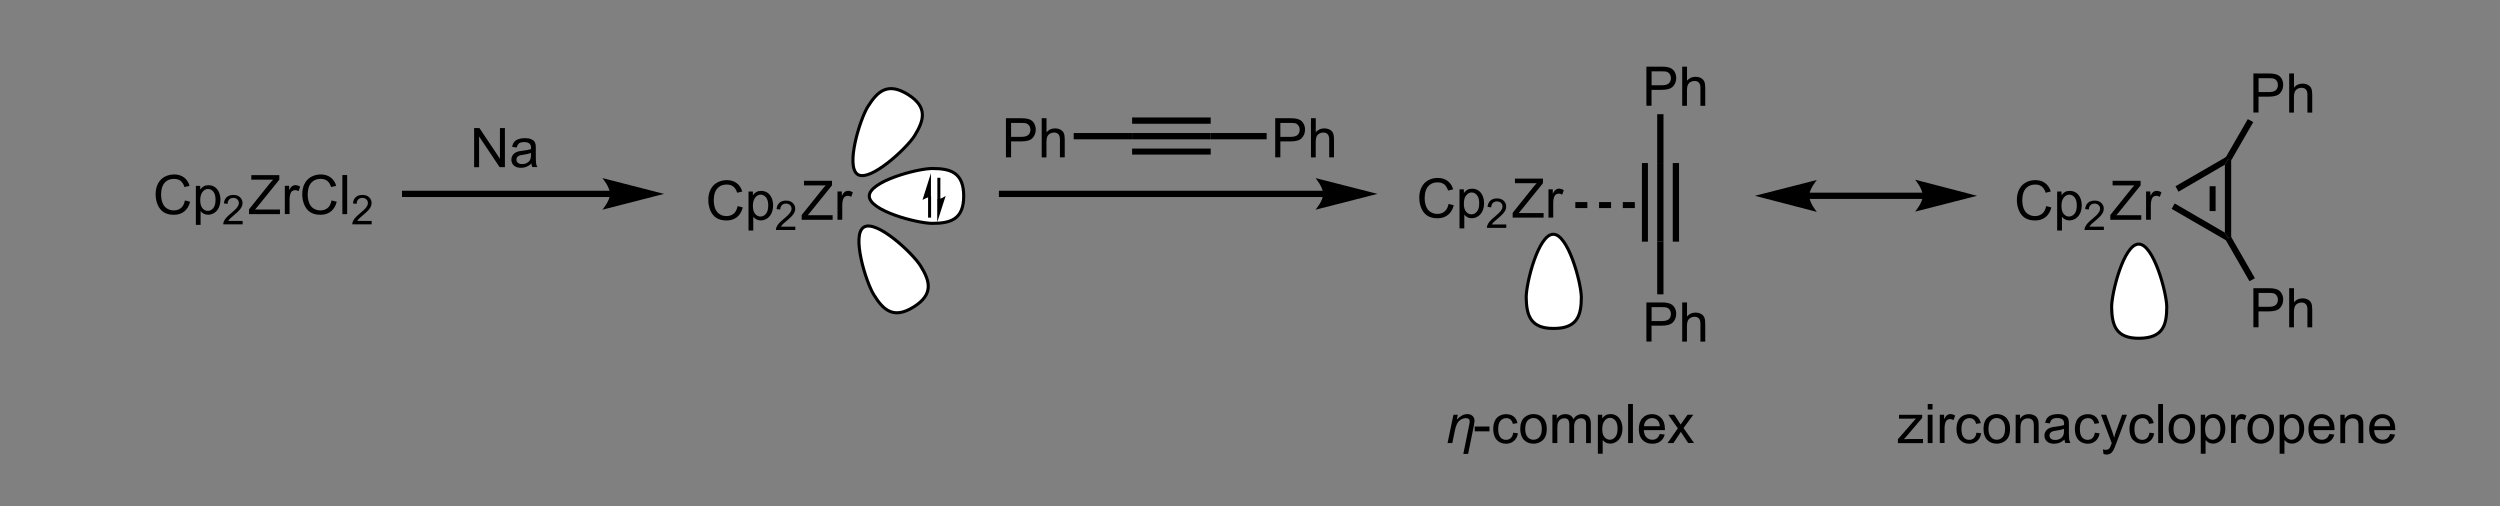 <?xml version="1.0" encoding="utf-8"?>
<!-- Generator: Adobe Illustrator 24.0.2, SVG Export Plug-In . SVG Version: 6.00 Build 0)  -->
<svg version="1.1" id="Layer_1" xmlns="http://www.w3.org/2000/svg" xmlns:xlink="http://www.w3.org/1999/xlink" x="0px" y="0px"
	 viewBox="0 0 458 92.76" style="enable-background:new 0 0 458 92.76;" xml:space="preserve">
<rect x="0" y="0" width="458" height="92.76" fill="#808080" stroke="none"/>
<style type="text/css">
	.st0{fill:#FFFFFF;}
	.st1{fill:none;stroke:#000000;stroke-width:0.567;}
	.st2{fill:none;stroke:#000000;stroke-width:1.15;}
	.st3{fill:none;stroke:#000000;stroke-width:0.55;}
</style>
<g>
	<path class="st0" d="M386.85,56.27c0.05,3.35,0.8,5.75,5.1,5.7c4.35-0.05,5-2.45,5-5.8c-0.05-2.7-2.45-11.5-5.15-11.45
		C389.1,44.72,386.85,53.57,386.85,56.27"/>
	<path class="st1" d="M386.85,56.27c0.05,3.35,0.8,5.75,5.1,5.7c4.35-0.05,5-2.45,5-5.8c-0.05-2.7-2.45-11.5-5.15-11.45
		C389.1,44.72,386.85,53.57,386.85,56.27"/>
	<path class="st0" d="M279.6,54.47c0.05,3.35,0.8,5.75,5.1,5.7c4.3,0,5-2.45,5-5.75c-0.05-2.75-2.45-11.55-5.15-11.5
		C281.85,42.92,279.6,51.77,279.6,54.47"/>
	<path class="st1" d="M279.6,54.47c0.05,3.35,0.8,5.75,5.1,5.7c4.3,0,5-2.45,5-5.75c-0.05-2.75-2.45-11.55-5.15-11.5
		C281.85,42.92,279.6,51.77,279.6,54.47"/>
	<path class="st0" d="M160.1,54.02c1.75,2.85,3.65,4.5,7.3,2.2c3.65-2.3,3-4.7,1.25-7.5c-1.45-2.35-8.1-8.55-10.4-7.1
		C155.95,43.02,158.65,51.72,160.1,54.02"/>
	<path class="st1" d="M160.1,54.02c1.75,2.85,3.65,4.5,7.3,2.2c3.65-2.3,3-4.7,1.25-7.5c-1.45-2.35-8.1-8.55-10.4-7.1
		C155.95,43.02,158.65,51.72,160.1,54.02"/>
	<path class="st0" d="M170.8,40.92c3.3,0,5.75-0.7,5.75-5c0-4.35-2.45-5.05-5.75-5.05c-2.75,0-11.55,2.35-11.55,5.05
		C159.25,38.62,168.05,40.92,170.8,40.92"/>
	<path class="st1" d="M170.8,40.92c3.3,0,5.75-0.7,5.75-5c0-4.35-2.45-5.05-5.75-5.05c-2.75,0-11.55,2.35-11.55,5.05
		C159.25,38.62,168.05,40.92,170.8,40.92"/>
	<path class="st0" d="M167.55,24.87c1.75-2.85,2.45-5.25-1.2-7.55c-3.7-2.3-5.55-0.65-7.35,2.2c-1.45,2.3-4.15,11-1.85,12.45
		C159.45,33.37,166.1,27.17,167.55,24.87"/>
	<path class="st1" d="M167.55,24.87c1.75-2.85,2.45-5.25-1.2-7.55c-3.7-2.3-5.55-0.65-7.35,2.2c-1.45,2.3-4.15,11-1.85,12.45
		C159.45,33.37,166.1,27.17,167.55,24.87"/>
	<g>
		<path d="M33.88,36.72l0.95,0.24c-0.2,0.78-0.56,1.37-1.07,1.78s-1.15,0.61-1.89,0.61c-0.77,0-1.4-0.16-1.88-0.47
			s-0.85-0.77-1.1-1.36s-0.38-1.24-0.38-1.92c0-0.75,0.14-1.4,0.43-1.95s0.69-0.98,1.22-1.26s1.1-0.43,1.74-0.43
			c0.72,0,1.32,0.18,1.81,0.55s0.83,0.88,1.02,1.54l-0.93,0.22c-0.17-0.52-0.41-0.9-0.72-1.14s-0.71-0.36-1.19-0.36
			c-0.55,0-1.01,0.13-1.38,0.4s-0.63,0.62-0.78,1.06s-0.22,0.9-0.22,1.37c0,0.61,0.09,1.14,0.27,1.59s0.45,0.79,0.83,1.02
			s0.78,0.34,1.22,0.34c0.53,0,0.98-0.15,1.35-0.46S33.75,37.32,33.88,36.72z"/>
		<path d="M35.88,41.22v-7.17h0.8v0.67c0.19-0.26,0.4-0.46,0.64-0.59s0.53-0.2,0.86-0.2c0.44,0,0.83,0.11,1.17,0.34
			s0.59,0.55,0.77,0.96s0.26,0.87,0.26,1.36c0,0.53-0.1,1.01-0.29,1.43s-0.47,0.75-0.83,0.98s-0.74,0.34-1.15,0.34
			c-0.29,0-0.56-0.06-0.79-0.19s-0.42-0.28-0.57-0.47v2.52H35.88z M36.68,36.67c0,0.67,0.14,1.16,0.41,1.48s0.6,0.48,0.98,0.48
			c0.39,0,0.73-0.17,1-0.5s0.42-0.84,0.42-1.54c0-0.66-0.14-1.16-0.41-1.48s-0.6-0.49-0.97-0.49c-0.37,0-0.71,0.17-0.99,0.52
			S36.68,36,36.68,36.67z"/>
	</g>
	<g>
		<path d="M44.45,40.47v0.63H40.9c0-0.16,0.02-0.31,0.08-0.46c0.09-0.24,0.24-0.48,0.43-0.71c0.2-0.23,0.49-0.51,0.86-0.81
			c0.58-0.48,0.98-0.86,1.18-1.14c0.21-0.28,0.31-0.54,0.31-0.79c0-0.26-0.09-0.48-0.28-0.66c-0.19-0.18-0.43-0.27-0.73-0.27
			c-0.32,0-0.57,0.09-0.76,0.29S41.7,37,41.7,37.34l-0.68-0.07c0.05-0.51,0.22-0.89,0.52-1.16c0.3-0.27,0.71-0.4,1.22-0.4
			c0.52,0,0.92,0.14,1.22,0.43c0.3,0.29,0.45,0.64,0.45,1.06c0,0.22-0.04,0.43-0.13,0.63s-0.23,0.43-0.44,0.66
			c-0.2,0.23-0.54,0.54-1.02,0.95c-0.4,0.33-0.65,0.56-0.76,0.68c-0.11,0.12-0.21,0.24-0.28,0.36H44.45z"/>
	</g>
	<g>
		<path d="M45.62,39.23v-0.88l3.67-4.58c0.26-0.33,0.51-0.61,0.74-0.85h-3.99v-0.84h5.13v0.84l-4.02,4.97l-0.43,0.5h4.57v0.84H45.62
			z"/>
		<path d="M52.18,39.23v-5.19h0.79v0.79c0.2-0.37,0.39-0.61,0.56-0.73s0.36-0.18,0.56-0.18c0.3,0,0.6,0.09,0.9,0.28l-0.3,0.82
			c-0.21-0.13-0.43-0.19-0.64-0.19c-0.19,0-0.36,0.06-0.52,0.17s-0.26,0.28-0.33,0.48c-0.1,0.31-0.15,0.65-0.15,1.03v2.71H52.18z"/>
		<path d="M60.74,36.72l0.95,0.24c-0.2,0.78-0.56,1.37-1.07,1.78s-1.15,0.61-1.89,0.61c-0.77,0-1.4-0.16-1.88-0.47
			s-0.85-0.77-1.1-1.36s-0.38-1.24-0.38-1.92c0-0.75,0.14-1.4,0.43-1.95s0.69-0.98,1.22-1.26s1.1-0.43,1.74-0.43
			c0.72,0,1.32,0.18,1.81,0.55s0.83,0.88,1.02,1.54l-0.93,0.22c-0.17-0.52-0.41-0.9-0.72-1.14s-0.71-0.36-1.19-0.36
			c-0.55,0-1.01,0.13-1.38,0.4s-0.63,0.62-0.78,1.06s-0.22,0.9-0.22,1.37c0,0.61,0.09,1.14,0.27,1.59s0.45,0.79,0.83,1.02
			s0.78,0.34,1.22,0.34c0.53,0,0.98-0.15,1.35-0.46S60.61,37.32,60.74,36.72z"/>
		<path d="M62.72,39.23v-7.16h0.88v7.16H62.72z"/>
	</g>
	<g>
		<path d="M68.09,40.47v0.63h-3.55c0-0.16,0.02-0.31,0.08-0.46c0.09-0.24,0.24-0.48,0.43-0.71c0.2-0.23,0.49-0.51,0.86-0.81
			c0.58-0.48,0.98-0.86,1.18-1.14c0.21-0.28,0.31-0.54,0.31-0.79c0-0.26-0.09-0.48-0.28-0.66c-0.19-0.18-0.43-0.27-0.73-0.27
			c-0.32,0-0.57,0.09-0.76,0.29s-0.29,0.45-0.29,0.79l-0.68-0.07c0.05-0.51,0.22-0.89,0.52-1.16c0.3-0.27,0.71-0.4,1.22-0.4
			c0.52,0,0.92,0.14,1.22,0.43c0.3,0.29,0.45,0.64,0.45,1.06c0,0.22-0.04,0.43-0.13,0.63s-0.23,0.43-0.44,0.66
			c-0.2,0.23-0.54,0.54-1.02,0.95c-0.4,0.33-0.65,0.56-0.76,0.68c-0.11,0.12-0.21,0.24-0.28,0.36H68.09z"/>
	</g>
	<line class="st2" x1="111.8" y1="35.52" x2="73.65" y2="35.52"/>
	<path d="M121.65,35.52l-11.3-2.9c0,0,1.4,1.65,1.4,2.9c0,1.3-1.4,2.9-1.4,2.9L121.65,35.52L121.65,35.52"/>
	<g>
		<path d="M135.13,37.76l0.95,0.24c-0.2,0.78-0.56,1.37-1.07,1.78s-1.15,0.61-1.89,0.61c-0.77,0-1.4-0.16-1.88-0.47
			s-0.85-0.77-1.1-1.36s-0.38-1.24-0.38-1.92c0-0.75,0.14-1.4,0.43-1.95s0.69-0.98,1.22-1.26s1.1-0.43,1.74-0.43
			c0.72,0,1.32,0.18,1.81,0.55s0.83,0.88,1.02,1.54l-0.93,0.22c-0.17-0.52-0.41-0.9-0.72-1.14s-0.71-0.36-1.19-0.36
			c-0.55,0-1.01,0.13-1.38,0.4s-0.63,0.62-0.78,1.06s-0.22,0.9-0.22,1.37c0,0.61,0.09,1.14,0.27,1.59s0.45,0.79,0.83,1.02
			s0.78,0.34,1.22,0.34c0.53,0,0.98-0.15,1.35-0.46S135,38.36,135.13,37.76z"/>
		<path d="M137.13,42.26v-7.17h0.8v0.67c0.19-0.26,0.4-0.46,0.64-0.59s0.53-0.2,0.86-0.2c0.44,0,0.83,0.11,1.17,0.34
			s0.59,0.55,0.77,0.96s0.26,0.87,0.26,1.36c0,0.53-0.1,1.01-0.29,1.43s-0.47,0.75-0.83,0.98s-0.74,0.34-1.15,0.34
			c-0.29,0-0.56-0.06-0.79-0.19s-0.42-0.28-0.57-0.47v2.52H137.13z M137.93,37.71c0,0.67,0.14,1.16,0.41,1.48s0.6,0.48,0.98,0.48
			c0.39,0,0.73-0.17,1-0.5s0.42-0.84,0.42-1.54c0-0.66-0.14-1.16-0.41-1.48s-0.6-0.49-0.97-0.49c-0.37,0-0.71,0.17-0.99,0.52
			S137.93,37.04,137.93,37.71z"/>
	</g>
	<g>
		<path d="M145.7,41.51v0.63h-3.55c0-0.16,0.02-0.31,0.08-0.46c0.09-0.24,0.24-0.48,0.43-0.71c0.2-0.23,0.49-0.51,0.86-0.81
			c0.58-0.48,0.98-0.86,1.18-1.14c0.21-0.28,0.31-0.54,0.31-0.79c0-0.26-0.09-0.48-0.28-0.66c-0.19-0.18-0.43-0.27-0.73-0.27
			c-0.32,0-0.57,0.09-0.76,0.29s-0.29,0.45-0.29,0.79l-0.68-0.07c0.05-0.51,0.22-0.89,0.52-1.16c0.3-0.27,0.71-0.4,1.22-0.4
			c0.52,0,0.92,0.14,1.22,0.43c0.3,0.29,0.45,0.64,0.45,1.06c0,0.22-0.04,0.43-0.13,0.63s-0.23,0.43-0.44,0.66
			c-0.2,0.23-0.54,0.54-1.02,0.95c-0.4,0.33-0.65,0.56-0.76,0.68c-0.11,0.12-0.21,0.24-0.28,0.36H145.7z"/>
	</g>
	<g>
		<path d="M146.87,40.27v-0.88l3.67-4.58c0.26-0.33,0.51-0.61,0.74-0.85h-3.99v-0.84h5.13v0.84l-4.02,4.97l-0.43,0.5h4.57v0.84
			H146.87z"/>
		<path d="M153.43,40.27v-5.19h0.79v0.79c0.2-0.37,0.39-0.61,0.56-0.73s0.36-0.18,0.56-0.18c0.3,0,0.6,0.09,0.9,0.28l-0.3,0.82
			c-0.21-0.13-0.43-0.19-0.64-0.19c-0.19,0-0.36,0.06-0.52,0.17s-0.26,0.28-0.33,0.48c-0.1,0.31-0.15,0.65-0.15,1.03v2.71H153.43z"
			/>
	</g>
	<rect x="207.4" y="21.52" width="14.4" height="1.15"/>
	<rect x="207.4" y="24.37" width="14.4" height="1.15"/>
	<rect x="207.4" y="27.22" width="14.4" height="1.1"/>
	<g>
		<path d="M233.62,28.82v-7.16h2.7c0.48,0,0.84,0.02,1.09,0.07c0.35,0.06,0.65,0.17,0.88,0.33s0.43,0.39,0.57,0.69
			c0.15,0.3,0.22,0.62,0.22,0.98c0,0.61-0.19,1.12-0.58,1.55s-1.09,0.63-2.1,0.63h-1.84v2.91H233.62z M234.56,25.07h1.85
			c0.61,0,1.05-0.11,1.3-0.34s0.39-0.55,0.39-0.96c0-0.3-0.08-0.56-0.23-0.77c-0.15-0.21-0.35-0.35-0.6-0.42
			c-0.16-0.04-0.45-0.06-0.88-0.06h-1.83V25.07z"/>
		<path d="M240.17,28.82v-7.16h0.88v2.57c0.41-0.48,0.93-0.71,1.55-0.71c0.38,0,0.72,0.08,1,0.23s0.49,0.36,0.61,0.63
			c0.12,0.27,0.18,0.65,0.18,1.16v3.29h-0.88v-3.29c0-0.44-0.1-0.76-0.29-0.96c-0.19-0.2-0.46-0.3-0.81-0.3
			c-0.26,0-0.51,0.07-0.73,0.2c-0.23,0.14-0.39,0.32-0.49,0.55s-0.15,0.55-0.15,0.96v2.84H240.17z"/>
	</g>
	<rect x="221.8" y="24.37" width="10.25" height="1.15"/>
	<g>
		<path d="M184.29,28.82v-7.16h2.7c0.48,0,0.84,0.02,1.09,0.07c0.35,0.06,0.65,0.17,0.88,0.33s0.43,0.39,0.57,0.69
			s0.22,0.62,0.22,0.98c0,0.61-0.19,1.12-0.58,1.55s-1.09,0.63-2.1,0.63h-1.84v2.91H184.29z M185.23,25.07h1.85
			c0.61,0,1.05-0.11,1.3-0.34s0.39-0.55,0.39-0.96c0-0.3-0.08-0.56-0.23-0.77s-0.35-0.35-0.6-0.42c-0.16-0.04-0.45-0.06-0.88-0.06
			h-1.83V25.07z"/>
		<path d="M190.84,28.82v-7.16h0.88v2.57c0.41-0.48,0.93-0.71,1.55-0.71c0.38,0,0.72,0.08,1,0.23s0.49,0.36,0.61,0.63
			s0.18,0.65,0.18,1.16v3.29h-0.88v-3.29c0-0.44-0.1-0.76-0.29-0.96s-0.46-0.3-0.81-0.3c-0.26,0-0.51,0.07-0.73,0.2
			s-0.39,0.32-0.49,0.55s-0.15,0.55-0.15,0.96v2.84H190.84z"/>
	</g>
	<rect x="196.7" y="24.37" width="10.7" height="1.15"/>
	<line class="st2" x1="242.45" y1="35.52" x2="183" y2="35.52"/>
	<path d="M252.35,35.52L241,32.62c0,0,1.4,1.65,1.4,2.9c0,1.3-1.4,2.9-1.4,2.9L252.35,35.52L252.35,35.52"/>
	<g>
		<path d="M265.38,37.36l0.95,0.24c-0.2,0.78-0.56,1.37-1.07,1.78c-0.52,0.41-1.15,0.61-1.89,0.61c-0.77,0-1.4-0.16-1.88-0.47
			c-0.48-0.31-0.85-0.77-1.1-1.36c-0.25-0.6-0.38-1.24-0.38-1.92c0-0.75,0.14-1.4,0.43-1.95c0.28-0.56,0.69-0.98,1.21-1.26
			c0.53-0.29,1.1-0.43,1.74-0.43c0.72,0,1.32,0.18,1.81,0.55s0.83,0.88,1.02,1.54l-0.93,0.22c-0.17-0.52-0.41-0.9-0.72-1.14
			s-0.71-0.36-1.19-0.36c-0.55,0-1.01,0.13-1.38,0.4c-0.37,0.26-0.63,0.62-0.78,1.06s-0.22,0.9-0.22,1.37
			c0,0.61,0.09,1.14,0.27,1.59c0.18,0.45,0.45,0.79,0.83,1.02s0.78,0.34,1.22,0.34c0.53,0,0.98-0.15,1.35-0.46
			S265.25,37.96,265.38,37.36z"/>
		<path d="M267.38,41.86v-7.17h0.8v0.67c0.19-0.26,0.4-0.46,0.64-0.59s0.53-0.2,0.86-0.2c0.44,0,0.83,0.11,1.17,0.34
			s0.59,0.55,0.77,0.96s0.26,0.87,0.26,1.36c0,0.53-0.09,1.01-0.29,1.43c-0.19,0.42-0.47,0.75-0.83,0.98
			c-0.36,0.23-0.74,0.34-1.14,0.34c-0.29,0-0.56-0.06-0.79-0.19c-0.23-0.12-0.42-0.28-0.57-0.47v2.52H267.38z M268.18,37.31
			c0,0.67,0.13,1.16,0.41,1.48s0.6,0.48,0.98,0.48c0.39,0,0.72-0.17,1-0.5c0.28-0.33,0.42-0.84,0.42-1.54
			c0-0.66-0.14-1.16-0.41-1.48c-0.27-0.33-0.6-0.49-0.97-0.49c-0.37,0-0.71,0.17-0.99,0.52C268.32,36.13,268.18,36.64,268.18,37.31z
			"/>
	</g>
	<g>
		<path d="M275.95,41.11v0.63h-3.55c0-0.16,0.02-0.31,0.08-0.46c0.09-0.24,0.24-0.48,0.43-0.71c0.2-0.23,0.49-0.51,0.86-0.81
			c0.58-0.48,0.98-0.86,1.18-1.14c0.21-0.28,0.31-0.54,0.31-0.79c0-0.26-0.09-0.48-0.28-0.66c-0.19-0.18-0.43-0.27-0.73-0.27
			c-0.32,0-0.57,0.09-0.76,0.29s-0.29,0.45-0.29,0.79l-0.68-0.07c0.05-0.51,0.22-0.89,0.52-1.16c0.3-0.27,0.71-0.4,1.22-0.4
			c0.51,0,0.92,0.14,1.22,0.43c0.3,0.29,0.45,0.64,0.45,1.06c0,0.22-0.04,0.43-0.13,0.63s-0.23,0.43-0.44,0.66
			c-0.2,0.23-0.54,0.54-1.02,0.95c-0.4,0.33-0.65,0.56-0.76,0.68c-0.11,0.12-0.21,0.24-0.28,0.36H275.95z"/>
	</g>
	<g>
		<path d="M277.12,39.87v-0.88l3.67-4.58c0.26-0.33,0.51-0.61,0.74-0.85h-3.99v-0.84h5.13v0.84l-4.02,4.97l-0.43,0.5h4.57v0.84
			H277.12z"/>
		<path d="M283.68,39.87v-5.19h0.79v0.79c0.2-0.37,0.39-0.61,0.56-0.73c0.17-0.12,0.36-0.18,0.56-0.18c0.3,0,0.6,0.09,0.9,0.28
			l-0.3,0.82c-0.21-0.13-0.43-0.19-0.64-0.19c-0.19,0-0.36,0.06-0.52,0.17s-0.26,0.28-0.33,0.48c-0.1,0.31-0.15,0.65-0.15,1.03v2.71
			H283.68z"/>
	</g>
	<rect x="297.3" y="37.02" width="2.2" height="1.1"/>
	<rect x="292.95" y="37.02" width="2.2" height="1.1"/>
	<rect x="288.6" y="37.02" width="2.2" height="1.1"/>
	<rect x="306.45" y="29.87" width="1.15" height="14.4"/>
	<rect x="303.6" y="29.87" width="1.15" height="14.4"/>
	<rect x="300.8" y="29.87" width="1.1" height="14.4"/>
	<g>
		<path d="M301.62,19.37v-7.16h2.7c0.48,0,0.84,0.02,1.09,0.07c0.35,0.06,0.65,0.17,0.88,0.33s0.43,0.39,0.57,0.69
			c0.15,0.3,0.22,0.62,0.22,0.98c0,0.61-0.19,1.12-0.58,1.55s-1.09,0.63-2.1,0.63h-1.84v2.91H301.62z M302.57,15.62h1.85
			c0.61,0,1.05-0.11,1.3-0.34s0.39-0.55,0.39-0.96c0-0.3-0.08-0.56-0.23-0.77c-0.15-0.21-0.35-0.35-0.6-0.42
			c-0.16-0.04-0.45-0.06-0.88-0.06h-1.83V15.62z"/>
		<path d="M308.18,19.37v-7.16h0.88v2.57c0.41-0.48,0.93-0.71,1.55-0.71c0.38,0,0.72,0.08,1,0.23s0.49,0.36,0.61,0.63
			c0.12,0.27,0.18,0.65,0.18,1.16v3.29h-0.88v-3.29c0-0.44-0.1-0.76-0.29-0.96c-0.19-0.2-0.46-0.3-0.81-0.3
			c-0.26,0-0.51,0.07-0.73,0.2c-0.23,0.14-0.39,0.32-0.49,0.55s-0.15,0.55-0.15,0.96v2.84H308.18z"/>
	</g>
	<rect x="303.6" y="20.92" width="1.15" height="8.95"/>
	<g>
		<path d="M301.62,62.57v-7.16h2.7c0.48,0,0.84,0.02,1.09,0.07c0.35,0.06,0.65,0.17,0.88,0.33s0.43,0.39,0.57,0.69
			c0.15,0.3,0.22,0.62,0.22,0.98c0,0.61-0.19,1.12-0.58,1.55s-1.09,0.63-2.1,0.63h-1.84v2.91H301.62z M302.57,58.82h1.85
			c0.61,0,1.05-0.11,1.3-0.34s0.39-0.55,0.39-0.96c0-0.3-0.08-0.56-0.23-0.77c-0.15-0.21-0.35-0.35-0.6-0.42
			c-0.16-0.04-0.45-0.06-0.88-0.06h-1.83V58.82z"/>
		<path d="M308.18,62.57v-7.16h0.88v2.57c0.41-0.48,0.93-0.71,1.55-0.71c0.38,0,0.72,0.08,1,0.23s0.49,0.36,0.61,0.63
			c0.12,0.27,0.18,0.65,0.18,1.16v3.29h-0.88v-3.29c0-0.44-0.1-0.76-0.29-0.96c-0.19-0.2-0.46-0.3-0.81-0.3
			c-0.26,0-0.51,0.07-0.73,0.2c-0.23,0.14-0.39,0.32-0.49,0.55s-0.15,0.55-0.15,0.96v2.84H308.18z"/>
	</g>
	<rect x="303.6" y="44.27" width="1.15" height="9.65"/>
	<line class="st2" x1="352.3" y1="35.87" x2="331.4" y2="35.87"/>
	<path d="M362.2,35.87l-11.35-2.95c0,0,1.4,1.65,1.4,2.95c0,1.25-1.4,2.9-1.4,2.9L362.2,35.87L362.2,35.87"/>
	<path d="M321.5,35.87l11.35-2.9c0,0-1.4,1.65-1.4,2.9c0,1.3,1.4,2.95,1.4,2.95L321.5,35.87L321.5,35.87"/>
	<polygon points="408.75,43.42 408.2,43.57 407.6,42.62 407.6,30.17 408.2,29.17 408.75,29.37 	"/>
	<rect x="404.8" y="34.12" width="1.1" height="4.55"/>
	<g>
		<path d="M374.86,37.76l0.95,0.24c-0.2,0.78-0.56,1.37-1.07,1.78c-0.52,0.41-1.15,0.61-1.89,0.61c-0.77,0-1.4-0.16-1.88-0.47
			c-0.48-0.31-0.85-0.77-1.1-1.36c-0.25-0.6-0.38-1.24-0.38-1.92c0-0.75,0.14-1.4,0.43-1.95c0.28-0.56,0.69-0.98,1.21-1.26
			c0.53-0.29,1.1-0.43,1.74-0.43c0.72,0,1.32,0.18,1.81,0.55s0.83,0.88,1.02,1.54l-0.93,0.22c-0.17-0.52-0.41-0.9-0.72-1.14
			s-0.71-0.36-1.19-0.36c-0.55,0-1.01,0.13-1.38,0.4c-0.37,0.26-0.63,0.62-0.78,1.06s-0.22,0.9-0.22,1.37
			c0,0.61,0.09,1.14,0.27,1.59c0.18,0.45,0.45,0.79,0.83,1.02s0.78,0.34,1.22,0.34c0.53,0,0.98-0.15,1.35-0.46
			S374.73,38.36,374.86,37.76z"/>
		<path d="M376.87,42.26v-7.17h0.8v0.67c0.19-0.26,0.4-0.46,0.64-0.59s0.53-0.2,0.86-0.2c0.44,0,0.83,0.11,1.17,0.34
			s0.59,0.55,0.77,0.96s0.26,0.87,0.26,1.36c0,0.53-0.09,1.01-0.29,1.43c-0.19,0.42-0.47,0.75-0.83,0.98
			c-0.36,0.23-0.74,0.34-1.14,0.34c-0.29,0-0.56-0.06-0.79-0.19c-0.23-0.12-0.42-0.28-0.57-0.47v2.52H376.87z M377.66,37.71
			c0,0.67,0.13,1.16,0.41,1.48s0.6,0.48,0.98,0.48c0.39,0,0.72-0.17,1-0.5c0.28-0.33,0.42-0.84,0.42-1.54
			c0-0.66-0.14-1.16-0.41-1.48c-0.27-0.33-0.6-0.49-0.97-0.49c-0.37,0-0.71,0.17-0.99,0.52C377.81,36.53,377.66,37.04,377.66,37.71z
			"/>
	</g>
	<g>
		<path d="M385.43,41.51v0.63h-3.55c0-0.16,0.02-0.31,0.08-0.46c0.09-0.24,0.24-0.48,0.43-0.71c0.2-0.23,0.49-0.51,0.86-0.81
			c0.58-0.48,0.98-0.86,1.18-1.14c0.21-0.28,0.31-0.54,0.31-0.79c0-0.26-0.09-0.48-0.28-0.66c-0.19-0.18-0.43-0.27-0.73-0.27
			c-0.32,0-0.57,0.09-0.76,0.29s-0.29,0.45-0.29,0.79l-0.68-0.07c0.05-0.51,0.22-0.89,0.52-1.16c0.3-0.27,0.71-0.4,1.22-0.4
			c0.51,0,0.92,0.14,1.22,0.43c0.3,0.29,0.45,0.64,0.45,1.06c0,0.22-0.04,0.43-0.13,0.63s-0.23,0.43-0.44,0.66
			c-0.2,0.23-0.54,0.54-1.02,0.95c-0.4,0.33-0.65,0.56-0.76,0.68c-0.11,0.12-0.21,0.24-0.28,0.36H385.43z"/>
	</g>
	<g>
		<path d="M386.61,40.27v-0.88l3.67-4.58c0.26-0.33,0.51-0.61,0.74-0.85h-3.99v-0.84h5.13v0.84l-4.02,4.97l-0.43,0.5h4.57v0.84
			H386.61z"/>
		<path d="M393.16,40.27v-5.19h0.79v0.79c0.2-0.37,0.39-0.61,0.56-0.73c0.17-0.12,0.36-0.18,0.56-0.18c0.3,0,0.6,0.09,0.9,0.28
			l-0.3,0.82c-0.21-0.13-0.43-0.19-0.64-0.19c-0.19,0-0.36,0.06-0.52,0.17s-0.26,0.28-0.33,0.48c-0.1,0.31-0.15,0.65-0.15,1.03v2.71
			H393.16z"/>
	</g>
	<polygon points="399.1,35.12 398.55,34.12 407.8,28.77 408.2,29.17 407.6,30.17 	"/>
	<polygon points="407.6,42.62 408.2,43.57 407.8,44.02 397.85,38.27 398.4,37.27 	"/>
	<g>
		<path d="M412.82,20.62v-7.16h2.7c0.48,0,0.84,0.02,1.09,0.07c0.35,0.06,0.65,0.17,0.88,0.33s0.43,0.39,0.57,0.69
			c0.15,0.3,0.22,0.62,0.22,0.98c0,0.61-0.19,1.12-0.58,1.55s-1.09,0.63-2.1,0.63h-1.84v2.91H412.82z M413.77,16.87h1.85
			c0.61,0,1.05-0.11,1.3-0.34s0.39-0.55,0.39-0.96c0-0.3-0.08-0.56-0.23-0.77c-0.15-0.21-0.35-0.35-0.6-0.42
			c-0.16-0.04-0.45-0.06-0.88-0.06h-1.83V16.87z"/>
		<path d="M419.38,20.62v-7.16h0.88v2.57c0.41-0.48,0.93-0.71,1.55-0.71c0.38,0,0.72,0.08,1,0.23s0.49,0.36,0.61,0.63
			c0.12,0.27,0.18,0.65,0.18,1.16v3.29h-0.88v-3.29c0-0.44-0.1-0.76-0.29-0.96c-0.19-0.2-0.46-0.3-0.81-0.3
			c-0.26,0-0.51,0.07-0.73,0.2c-0.23,0.14-0.39,0.32-0.49,0.55s-0.15,0.55-0.15,0.96v2.84H419.38z"/>
	</g>
	<polygon points="411.8,21.82 412.8,22.37 408.7,29.47 408.2,29.17 407.7,28.92 	"/>
	<g>
		<path d="M412.82,59.96v-7.16h2.7c0.48,0,0.84,0.02,1.09,0.07c0.35,0.06,0.65,0.17,0.88,0.33s0.43,0.39,0.57,0.69
			c0.15,0.3,0.22,0.62,0.22,0.98c0,0.61-0.19,1.12-0.58,1.55s-1.09,0.63-2.1,0.63h-1.84v2.91H412.82z M413.77,56.21h1.85
			c0.61,0,1.05-0.11,1.3-0.34s0.39-0.55,0.39-0.96c0-0.3-0.08-0.56-0.23-0.77c-0.15-0.21-0.35-0.35-0.6-0.42
			c-0.16-0.04-0.45-0.06-0.88-0.06h-1.83V56.21z"/>
		<path d="M419.38,59.96v-7.16h0.88v2.57c0.41-0.48,0.93-0.71,1.55-0.71c0.38,0,0.72,0.08,1,0.23s0.49,0.36,0.61,0.63
			c0.12,0.27,0.18,0.65,0.18,1.16v3.29h-0.88v-3.29c0-0.44-0.1-0.76-0.29-0.96c-0.19-0.2-0.46-0.3-0.81-0.3
			c-0.26,0-0.51,0.07-0.73,0.2c-0.23,0.14-0.39,0.32-0.49,0.55s-0.15,0.55-0.15,0.96v2.84H419.38z"/>
	</g>
	<polygon points="413.1,50.97 412.1,51.52 407.7,43.87 408.2,43.57 408.7,43.32 	"/>
	<g>
		<path d="M265.19,81.17l1.08-5.19h0.8l-0.19,0.9c0.64-0.68,1.29-1.02,1.93-1.02c0.39,0,0.7,0.11,0.95,0.34
			c0.25,0.23,0.37,0.52,0.37,0.87c0,0.21-0.04,0.53-0.13,0.96l-1.04,5.13h-0.88l1.07-5.27c0.07-0.33,0.1-0.56,0.1-0.69
			c0-0.4-0.24-0.6-0.71-0.6c-0.39,0-0.77,0.15-1.15,0.44c-0.37,0.3-0.65,0.87-0.83,1.72l-0.5,2.41H265.19z"/>
	</g>
	<g>
		<path d="M270.17,79.02v-0.88h2.7v0.88H270.17z"/>
		<path d="M277.22,79.27l0.86,0.11c-0.09,0.6-0.34,1.06-0.73,1.4c-0.39,0.34-0.87,0.51-1.43,0.51c-0.71,0-1.28-0.23-1.71-0.7
			c-0.43-0.46-0.65-1.13-0.65-1.99c0-0.56,0.09-1.05,0.28-1.47s0.47-0.73,0.85-0.94c0.38-0.21,0.79-0.31,1.24-0.31
			c0.56,0,1.02,0.14,1.38,0.43s0.59,0.69,0.69,1.21l-0.85,0.13c-0.08-0.35-0.23-0.61-0.43-0.79c-0.21-0.18-0.46-0.26-0.75-0.26
			c-0.44,0-0.8,0.16-1.08,0.48s-0.42,0.82-0.42,1.51c0,0.7,0.13,1.2,0.4,1.52s0.62,0.47,1.04,0.47c0.34,0,0.63-0.11,0.86-0.32
			S277.16,79.71,277.22,79.27z"/>
		<path d="M278.51,78.57c0-0.96,0.27-1.67,0.8-2.13c0.45-0.38,0.99-0.58,1.63-0.58c0.71,0,1.3,0.23,1.75,0.7s0.68,1.11,0.68,1.94
			c0,0.67-0.1,1.19-0.3,1.57c-0.2,0.38-0.49,0.68-0.88,0.89c-0.38,0.21-0.8,0.32-1.25,0.32c-0.73,0-1.31-0.23-1.76-0.7
			C278.74,80.12,278.51,79.45,278.51,78.57z M279.42,78.57c0,0.66,0.14,1.16,0.43,1.49s0.65,0.5,1.09,0.5c0.44,0,0.8-0.17,1.09-0.5
			s0.43-0.84,0.43-1.52c0-0.64-0.15-1.13-0.44-1.46c-0.29-0.33-0.65-0.5-1.09-0.5c-0.44,0-0.8,0.16-1.09,0.49
			S279.42,77.91,279.42,78.57z"/>
		<path d="M284.4,81.17v-5.19h0.79v0.73c0.16-0.25,0.38-0.46,0.65-0.61s0.58-0.23,0.92-0.23c0.38,0,0.7,0.08,0.95,0.24
			c0.25,0.16,0.42,0.38,0.52,0.67c0.41-0.61,0.94-0.91,1.6-0.91c0.51,0,0.91,0.14,1.19,0.43s0.42,0.72,0.42,1.32v3.56h-0.87V77.9
			c0-0.35-0.03-0.6-0.08-0.76c-0.06-0.15-0.16-0.28-0.31-0.37s-0.33-0.14-0.53-0.14c-0.36,0-0.67,0.12-0.91,0.36
			s-0.36,0.63-0.36,1.16v3.01h-0.88V77.8c0-0.39-0.07-0.68-0.21-0.88s-0.38-0.29-0.7-0.29c-0.25,0-0.48,0.06-0.69,0.2
			c-0.21,0.13-0.36,0.32-0.46,0.57s-0.14,0.61-0.14,1.08v2.69H284.4z"/>
		<path d="M292.73,83.15v-7.17h0.8v0.67c0.19-0.26,0.4-0.46,0.64-0.59s0.53-0.2,0.86-0.2c0.44,0,0.83,0.11,1.17,0.34
			s0.59,0.55,0.77,0.96s0.26,0.87,0.26,1.36c0,0.53-0.09,1.01-0.29,1.43c-0.19,0.42-0.47,0.75-0.83,0.98
			c-0.36,0.23-0.74,0.34-1.14,0.34c-0.29,0-0.56-0.06-0.79-0.19c-0.23-0.12-0.42-0.28-0.57-0.47v2.52H292.73z M293.53,78.6
			c0,0.67,0.13,1.16,0.41,1.48s0.6,0.48,0.98,0.48c0.39,0,0.72-0.17,1-0.5c0.28-0.33,0.42-0.84,0.42-1.54
			c0-0.66-0.14-1.16-0.41-1.48c-0.27-0.33-0.6-0.49-0.97-0.49c-0.37,0-0.71,0.17-0.99,0.52C293.67,77.43,293.53,77.94,293.53,78.6z"
			/>
		<path d="M298.27,81.17v-7.16h0.88v7.16H298.27z"/>
		<path d="M304.07,79.5l0.91,0.11c-0.14,0.53-0.41,0.94-0.8,1.24s-0.88,0.44-1.48,0.44c-0.76,0-1.36-0.23-1.8-0.7
			c-0.45-0.47-0.67-1.12-0.67-1.97c0-0.87,0.22-1.55,0.67-2.03s1.03-0.72,1.75-0.72c0.69,0,1.26,0.24,1.7,0.71s0.66,1.14,0.66,1.99
			c0,0.05,0,0.13,0,0.23h-3.87c0.03,0.57,0.19,1.01,0.48,1.31s0.65,0.45,1.08,0.45c0.32,0,0.6-0.08,0.83-0.25
			S303.93,79.87,304.07,79.5z M301.18,78.08h2.9c-0.04-0.44-0.15-0.76-0.33-0.98c-0.28-0.34-0.64-0.51-1.09-0.51
			c-0.4,0-0.74,0.14-1.02,0.41C301.36,77.26,301.21,77.62,301.18,78.08z"/>
		<path d="M305.49,81.17l1.89-2.7l-1.75-2.49h1.1l0.8,1.22c0.15,0.23,0.27,0.42,0.36,0.58c0.14-0.21,0.28-0.41,0.4-0.57l0.87-1.23
			h1.05l-1.79,2.44l1.93,2.74h-1.08l-1.06-1.61l-0.28-0.43l-1.36,2.05H305.49z"/>
	</g>
	<g>
		<path d="M347.7,81.17v-0.71l3.3-3.79c-0.37,0.02-0.71,0.03-0.99,0.03h-2.11v-0.71h4.24v0.58l-2.81,3.29l-0.54,0.6
			c0.39-0.03,0.76-0.04,1.11-0.04h2.4v0.76H347.7z"/>
		<path d="M353.16,75.02v-1.01h0.88v1.01H353.16z M353.16,81.17v-5.19h0.88v5.19H353.16z"/>
		<path d="M355.37,81.17v-5.19h0.79v0.79c0.2-0.37,0.39-0.61,0.56-0.73c0.17-0.12,0.36-0.18,0.56-0.18c0.3,0,0.6,0.09,0.9,0.28
			l-0.3,0.82c-0.21-0.13-0.43-0.19-0.64-0.19c-0.19,0-0.36,0.06-0.52,0.17s-0.26,0.28-0.33,0.48c-0.1,0.31-0.15,0.65-0.15,1.03v2.71
			H355.37z"/>
		<path d="M362.09,79.27l0.86,0.11c-0.09,0.6-0.34,1.06-0.73,1.4c-0.39,0.34-0.87,0.51-1.43,0.51c-0.71,0-1.28-0.23-1.71-0.7
			c-0.43-0.46-0.65-1.13-0.65-1.99c0-0.56,0.09-1.05,0.28-1.47s0.47-0.73,0.85-0.94c0.38-0.21,0.79-0.31,1.24-0.31
			c0.56,0,1.02,0.14,1.38,0.43s0.59,0.69,0.69,1.21l-0.85,0.13c-0.08-0.35-0.23-0.61-0.43-0.79c-0.21-0.18-0.46-0.26-0.75-0.26
			c-0.44,0-0.8,0.16-1.08,0.48s-0.42,0.82-0.42,1.51c0,0.7,0.13,1.2,0.4,1.52s0.62,0.47,1.04,0.47c0.34,0,0.63-0.11,0.86-0.32
			S362.03,79.71,362.09,79.27z"/>
		<path d="M363.38,78.57c0-0.96,0.27-1.67,0.8-2.13c0.45-0.38,0.99-0.58,1.63-0.58c0.71,0,1.3,0.23,1.75,0.7s0.68,1.11,0.68,1.94
			c0,0.67-0.1,1.19-0.3,1.57c-0.2,0.38-0.49,0.68-0.88,0.89c-0.38,0.21-0.8,0.32-1.25,0.32c-0.73,0-1.31-0.23-1.76-0.7
			C363.61,80.12,363.38,79.45,363.38,78.57z M364.29,78.57c0,0.66,0.14,1.16,0.43,1.49s0.65,0.5,1.09,0.5c0.44,0,0.8-0.17,1.09-0.5
			s0.43-0.84,0.43-1.52c0-0.64-0.15-1.13-0.44-1.46c-0.29-0.33-0.65-0.5-1.09-0.5c-0.44,0-0.8,0.16-1.09,0.49
			S364.29,77.91,364.29,78.57z"/>
		<path d="M369.27,81.17v-5.19h0.79v0.74c0.38-0.57,0.93-0.85,1.65-0.85c0.31,0,0.6,0.06,0.86,0.17c0.26,0.11,0.46,0.26,0.59,0.44
			s0.22,0.4,0.27,0.65c0.03,0.16,0.05,0.45,0.05,0.85v3.19h-0.88v-3.15c0-0.36-0.03-0.63-0.1-0.8s-0.19-0.32-0.36-0.42
			c-0.17-0.11-0.38-0.16-0.61-0.16c-0.37,0-0.7,0.12-0.97,0.36c-0.27,0.24-0.41,0.69-0.41,1.35v2.83H369.27z"/>
		<path d="M378.22,80.53c-0.33,0.28-0.64,0.47-0.94,0.59c-0.3,0.11-0.63,0.17-0.97,0.17c-0.57,0-1.01-0.14-1.31-0.42
			s-0.46-0.63-0.46-1.07c0-0.25,0.06-0.49,0.17-0.7c0.12-0.21,0.27-0.38,0.45-0.51c0.19-0.13,0.4-0.22,0.63-0.29
			c0.17-0.05,0.43-0.09,0.78-0.13c0.71-0.08,1.23-0.19,1.57-0.3c0-0.12,0-0.2,0-0.23c0-0.36-0.08-0.61-0.25-0.76
			c-0.22-0.2-0.56-0.3-1-0.3c-0.41,0-0.72,0.07-0.92,0.22c-0.2,0.15-0.34,0.4-0.44,0.77l-0.86-0.12c0.08-0.37,0.21-0.67,0.39-0.89
			s0.44-0.4,0.78-0.52s0.73-0.18,1.18-0.18c0.44,0,0.8,0.05,1.08,0.16s0.48,0.24,0.61,0.39s0.22,0.36,0.27,0.6
			c0.03,0.15,0.04,0.42,0.04,0.81v1.17c0,0.82,0.02,1.33,0.06,1.55c0.04,0.22,0.11,0.42,0.22,0.62h-0.92
			C378.3,80.98,378.24,80.77,378.22,80.53z M378.14,78.56c-0.32,0.13-0.8,0.24-1.44,0.33c-0.36,0.05-0.62,0.11-0.77,0.18
			s-0.27,0.16-0.35,0.29s-0.12,0.26-0.12,0.42c0,0.23,0.09,0.43,0.27,0.59c0.18,0.16,0.44,0.23,0.78,0.23c0.34,0,0.64-0.07,0.9-0.22
			s0.46-0.35,0.58-0.61c0.09-0.2,0.14-0.49,0.14-0.88V78.56z"/>
		<path d="M383.78,79.27l0.86,0.11c-0.09,0.6-0.34,1.06-0.73,1.4c-0.39,0.34-0.87,0.51-1.43,0.51c-0.71,0-1.28-0.23-1.71-0.7
			c-0.43-0.46-0.65-1.13-0.65-1.99c0-0.56,0.09-1.05,0.28-1.47s0.47-0.73,0.85-0.94c0.38-0.21,0.79-0.31,1.24-0.31
			c0.56,0,1.02,0.14,1.38,0.43s0.59,0.69,0.69,1.21l-0.85,0.13c-0.08-0.35-0.23-0.61-0.43-0.79c-0.21-0.18-0.46-0.26-0.75-0.26
			c-0.44,0-0.8,0.16-1.08,0.48s-0.42,0.82-0.42,1.51c0,0.7,0.13,1.2,0.4,1.52s0.62,0.47,1.04,0.47c0.34,0,0.63-0.11,0.86-0.32
			S383.72,79.71,383.78,79.27z"/>
		<path d="M385.36,83.16l-0.1-0.83c0.19,0.05,0.36,0.08,0.5,0.08c0.2,0,0.35-0.03,0.47-0.1s0.21-0.16,0.29-0.27
			c0.06-0.09,0.14-0.31,0.27-0.65c0.02-0.05,0.04-0.12,0.08-0.21l-1.97-5.2h0.95l1.08,3c0.14,0.38,0.27,0.78,0.38,1.2
			c0.1-0.4,0.22-0.8,0.36-1.18l1.11-3.02h0.88l-1.97,5.27c-0.21,0.57-0.38,0.96-0.49,1.18c-0.16,0.29-0.33,0.5-0.54,0.64
			s-0.44,0.2-0.72,0.2C385.75,83.27,385.56,83.24,385.36,83.16z"/>
		<path d="M393.78,79.27l0.86,0.11c-0.09,0.6-0.34,1.06-0.73,1.4c-0.39,0.34-0.87,0.51-1.43,0.51c-0.71,0-1.28-0.23-1.71-0.7
			c-0.43-0.46-0.65-1.13-0.65-1.99c0-0.56,0.09-1.05,0.28-1.47s0.47-0.73,0.85-0.94c0.38-0.21,0.79-0.31,1.24-0.31
			c0.56,0,1.02,0.14,1.38,0.43s0.59,0.69,0.69,1.21l-0.85,0.13c-0.08-0.35-0.23-0.61-0.43-0.79c-0.21-0.18-0.46-0.26-0.75-0.26
			c-0.44,0-0.8,0.16-1.08,0.48s-0.42,0.82-0.42,1.51c0,0.7,0.13,1.2,0.4,1.52s0.62,0.47,1.04,0.47c0.34,0,0.63-0.11,0.86-0.32
			S393.72,79.71,393.78,79.27z"/>
		<path d="M395.38,81.17v-7.16h0.88v7.16H395.38z"/>
		<path d="M397.29,78.57c0-0.96,0.27-1.67,0.8-2.13c0.45-0.38,0.99-0.58,1.63-0.58c0.71,0,1.3,0.23,1.75,0.7s0.68,1.11,0.68,1.94
			c0,0.67-0.1,1.19-0.3,1.57c-0.2,0.38-0.49,0.68-0.88,0.89c-0.38,0.21-0.8,0.32-1.25,0.32c-0.73,0-1.31-0.23-1.76-0.7
			C397.51,80.12,397.29,79.45,397.29,78.57z M398.19,78.57c0,0.66,0.14,1.16,0.43,1.49s0.65,0.5,1.09,0.5c0.44,0,0.8-0.17,1.09-0.5
			s0.43-0.84,0.43-1.52c0-0.64-0.15-1.13-0.44-1.46c-0.29-0.33-0.65-0.5-1.09-0.5c-0.44,0-0.8,0.16-1.09,0.49
			S398.19,77.91,398.19,78.57z"/>
		<path d="M403.18,83.15v-7.17h0.8v0.67c0.19-0.26,0.4-0.46,0.64-0.59s0.53-0.2,0.86-0.2c0.44,0,0.83,0.11,1.17,0.34
			s0.59,0.55,0.77,0.96s0.26,0.87,0.26,1.36c0,0.53-0.09,1.01-0.29,1.43c-0.19,0.42-0.47,0.75-0.83,0.98
			c-0.36,0.23-0.74,0.34-1.14,0.34c-0.29,0-0.56-0.06-0.79-0.19c-0.23-0.12-0.42-0.28-0.57-0.47v2.52H403.18z M403.97,78.6
			c0,0.67,0.13,1.16,0.41,1.48s0.6,0.48,0.98,0.48c0.39,0,0.72-0.17,1-0.5c0.28-0.33,0.42-0.84,0.42-1.54
			c0-0.66-0.14-1.16-0.41-1.48c-0.27-0.33-0.6-0.49-0.97-0.49c-0.37,0-0.71,0.17-0.99,0.52C404.12,77.43,403.97,77.94,403.97,78.6z"
			/>
		<path d="M408.73,81.17v-5.19h0.79v0.79c0.2-0.37,0.39-0.61,0.56-0.73c0.17-0.12,0.36-0.18,0.56-0.18c0.3,0,0.6,0.09,0.9,0.28
			l-0.3,0.82c-0.21-0.13-0.43-0.19-0.64-0.19c-0.19,0-0.36,0.06-0.52,0.17s-0.26,0.28-0.33,0.48c-0.1,0.31-0.15,0.65-0.15,1.03v2.71
			H408.73z"/>
		<path d="M411.74,78.57c0-0.96,0.27-1.67,0.8-2.13c0.45-0.38,0.99-0.58,1.63-0.58c0.71,0,1.3,0.23,1.75,0.7s0.68,1.11,0.68,1.94
			c0,0.67-0.1,1.19-0.3,1.57c-0.2,0.38-0.49,0.68-0.88,0.89c-0.38,0.21-0.8,0.32-1.25,0.32c-0.73,0-1.31-0.23-1.76-0.7
			C411.97,80.12,411.74,79.45,411.74,78.57z M412.65,78.57c0,0.66,0.14,1.16,0.43,1.49s0.65,0.5,1.09,0.5c0.44,0,0.8-0.17,1.09-0.5
			s0.43-0.84,0.43-1.52c0-0.64-0.15-1.13-0.44-1.46c-0.29-0.33-0.65-0.5-1.09-0.5c-0.44,0-0.8,0.16-1.09,0.49
			S412.65,77.91,412.65,78.57z"/>
		<path d="M417.63,83.15v-7.17h0.8v0.67c0.19-0.26,0.4-0.46,0.64-0.59s0.53-0.2,0.86-0.2c0.44,0,0.83,0.11,1.17,0.34
			s0.59,0.55,0.77,0.96s0.26,0.87,0.26,1.36c0,0.53-0.09,1.01-0.29,1.43c-0.19,0.42-0.47,0.75-0.83,0.98
			c-0.36,0.23-0.74,0.34-1.14,0.34c-0.29,0-0.56-0.06-0.79-0.19c-0.23-0.12-0.42-0.28-0.57-0.47v2.52H417.63z M418.43,78.6
			c0,0.67,0.13,1.16,0.41,1.48s0.6,0.48,0.98,0.48c0.39,0,0.72-0.17,1-0.5c0.28-0.33,0.42-0.84,0.42-1.54
			c0-0.66-0.14-1.16-0.41-1.48c-0.27-0.33-0.6-0.49-0.97-0.49c-0.37,0-0.71,0.17-0.99,0.52C418.57,77.43,418.43,77.94,418.43,78.6z"
			/>
		<path d="M426.74,79.5l0.91,0.11c-0.14,0.53-0.41,0.94-0.8,1.24s-0.88,0.44-1.48,0.44c-0.76,0-1.36-0.23-1.8-0.7
			c-0.45-0.47-0.67-1.12-0.67-1.97c0-0.87,0.22-1.55,0.67-2.03s1.03-0.72,1.75-0.72c0.69,0,1.26,0.24,1.7,0.71s0.66,1.14,0.66,1.99
			c0,0.05,0,0.13,0,0.23h-3.87c0.03,0.57,0.19,1.01,0.48,1.31s0.65,0.45,1.08,0.45c0.32,0,0.6-0.08,0.83-0.25
			S426.61,79.87,426.74,79.5z M423.86,78.08h2.9c-0.04-0.44-0.15-0.76-0.33-0.98c-0.28-0.34-0.64-0.51-1.09-0.51
			c-0.4,0-0.74,0.14-1.02,0.41C424.04,77.26,423.89,77.62,423.86,78.08z"/>
		<path d="M428.75,81.17v-5.19h0.79v0.74c0.38-0.57,0.93-0.85,1.65-0.85c0.31,0,0.6,0.06,0.86,0.17c0.26,0.11,0.46,0.26,0.59,0.44
			s0.22,0.4,0.27,0.65c0.03,0.16,0.05,0.45,0.05,0.85v3.19h-0.88v-3.15c0-0.36-0.03-0.63-0.1-0.8s-0.19-0.32-0.36-0.42
			c-0.17-0.11-0.38-0.16-0.61-0.16c-0.37,0-0.7,0.12-0.97,0.36c-0.27,0.24-0.41,0.69-0.41,1.35v2.83H428.75z"/>
		<path d="M437.87,79.5l0.91,0.11c-0.14,0.53-0.41,0.94-0.8,1.24s-0.88,0.44-1.48,0.44c-0.76,0-1.36-0.23-1.8-0.7
			c-0.45-0.47-0.67-1.12-0.67-1.97c0-0.87,0.22-1.55,0.67-2.03s1.03-0.72,1.75-0.72c0.69,0,1.26,0.24,1.7,0.71s0.66,1.14,0.66,1.99
			c0,0.05,0,0.13,0,0.23h-3.87c0.03,0.57,0.19,1.01,0.48,1.31s0.65,0.45,1.08,0.45c0.32,0,0.6-0.08,0.83-0.25
			S437.73,79.87,437.87,79.5z M434.98,78.08h2.9c-0.04-0.44-0.15-0.76-0.33-0.98c-0.28-0.34-0.64-0.51-1.09-0.51
			c-0.4,0-0.74,0.14-1.02,0.41C435.16,77.26,435.01,77.62,434.98,78.08z"/>
	</g>
	<g>
		<path d="M86.86,30.62v-7.16h0.97l3.76,5.62v-5.62h0.91v7.16h-0.97L87.77,25v5.63H86.86z"/>
	</g>
	<g>
		<path d="M97.36,29.98c-0.33,0.28-0.64,0.47-0.94,0.59s-0.62,0.17-0.97,0.17c-0.57,0-1.01-0.14-1.31-0.42s-0.46-0.63-0.46-1.07
			c0-0.25,0.06-0.49,0.17-0.7s0.27-0.38,0.45-0.51s0.4-0.22,0.63-0.29c0.17-0.05,0.43-0.09,0.78-0.13c0.71-0.08,1.23-0.19,1.57-0.3
			c0-0.12,0-0.2,0-0.23c0-0.36-0.08-0.61-0.25-0.76c-0.22-0.2-0.56-0.3-1-0.3c-0.41,0-0.72,0.07-0.92,0.22s-0.34,0.4-0.44,0.77
			l-0.86-0.12c0.08-0.37,0.21-0.67,0.39-0.89s0.44-0.4,0.78-0.52s0.73-0.18,1.18-0.18c0.44,0,0.8,0.05,1.08,0.16
			s0.48,0.24,0.61,0.39s0.22,0.36,0.27,0.6c0.03,0.15,0.04,0.42,0.04,0.81v1.17c0,0.82,0.02,1.33,0.06,1.55s0.11,0.42,0.22,0.62
			h-0.92C97.45,30.44,97.39,30.22,97.36,29.98z M97.29,28.02c-0.32,0.13-0.8,0.24-1.44,0.33c-0.36,0.05-0.62,0.11-0.77,0.18
			s-0.27,0.16-0.35,0.29s-0.12,0.26-0.12,0.42c0,0.23,0.09,0.43,0.27,0.59s0.44,0.23,0.78,0.23c0.34,0,0.64-0.07,0.9-0.22
			s0.46-0.35,0.58-0.61c0.09-0.2,0.14-0.49,0.14-0.88V28.02z"/>
	</g>
	<path class="st3" d="M172,36.52v-3.95 M170.3,35.92v3.95"/>
	<path d="M171.7,40.72l1.55-4.85c0,0-0.7,0.6-1.55,0.6V40.72L171.7,40.72"/>
	<path d="M170.55,31.72v4.25c-0.25,0-1.55,0.65-1.55,0.65L170.55,31.72L170.55,31.72"/>
</g>
</svg>